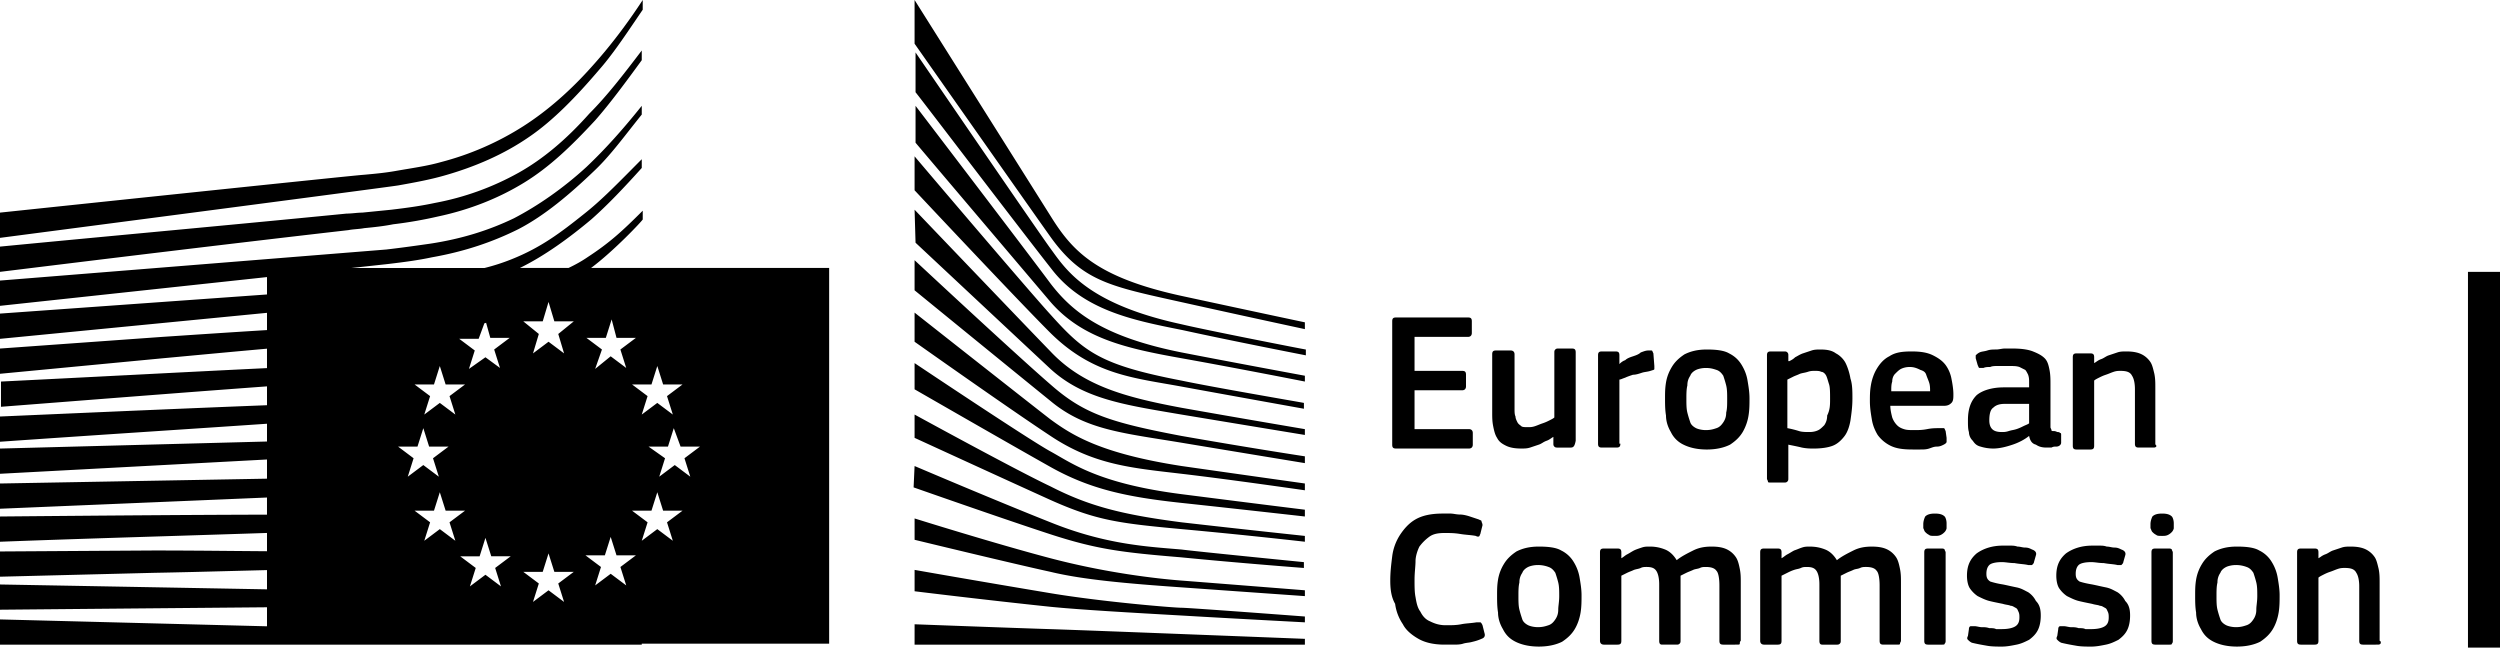 <svg width="220" height="57" fill="none" xmlns="http://www.w3.org/2000/svg"><path fill-rule="evenodd" clip-rule="evenodd" d="M92.53 19.138C90.65 16.148 80.483 0 80.483 0v3.845S90.137 17.6 92.444 20.847c2.72 3.79 5.121 4.322 10.808 5.582l.641.142a1656 1656 0 0 0 10.936 2.392v-.598s-3.247-.683-10.765-2.306c-7.519-1.624-9.655-3.93-11.534-6.92M0 20.932s34.004-4.442 35.03-4.613c1.452-.257 2.819-.513 4.015-.855 2.734-.769 5.297-1.88 7.519-3.417 2.136-1.453 4.186-3.589 6.151-5.895 1.099-1.245 2.197-2.867 3.296-4.489l.549-.809V0c-1.453 2.221-2.905 4.101-4.358 5.724q-2.947 3.333-6.151 5.383a25.3 25.3 0 0 1-7.262 3.161c-.915.262-1.88.423-2.934.6q-.485.08-.996.169c-.94.17-1.88.256-2.82.342C31.612 15.379 0 18.71 0 18.71zm45.624-5.724a24.2 24.2 0 0 1-7.348 2.649c-1.196.256-2.392.427-3.845.598l-2.563.256c-.213 0-.448.021-.683.043s-.47.042-.684.042c-6.036.594-12.044 1.16-17.923 1.712h-.003c-4.272.402-8.477.798-12.575 1.193v2.222c9.74-1.196 20.249-2.478 30.672-3.674.214-.043.449-.064.684-.086s.47-.042.683-.085c.855-.085 1.709-.171 2.563-.342 1.453-.17 2.82-.427 3.93-.683 2.82-.598 5.383-1.624 7.604-2.99 2.222-1.368 4.101-3.162 6.237-5.469 1.282-1.452 2.734-3.417 4.101-5.297v-.854c-1.623 2.136-3.075 4.015-4.613 5.553-2.05 2.307-4.101 4.016-6.237 5.212m34.859 3.246s9.227 9.655 11.961 12.474c2.82 2.99 6.494 4.016 11.534 4.956 4.785.854 10.851 1.88 10.851 1.88v.512s-5.724-.94-10.851-1.794l-.615-.104c-4.72-.796-8.133-1.372-10.919-3.912-2.563-2.392-11.876-11.107-11.876-11.107zm11.961 15.38c-3.16-2.735-11.961-10.937-11.961-10.937v2.649s8.373 6.835 11.961 9.74c2.715 2.262 5.63 2.727 9.803 3.393q.83.131 1.731.28c5.127.855 10.851 1.795 10.851 1.795v-.598s-4.528-.684-10.851-1.794c-6.322-1.197-8.629-1.966-11.534-4.529M80.483 27.51s10.082 7.946 11.961 9.398c1.88 1.367 4.358 2.99 11.534 4.101 7.177 1.025 10.851 1.538 10.851 1.538v.598s-6.493-.94-10.851-1.452l-.74-.087h-.004c-3.999-.463-7.167-.83-10.79-3.245-3.759-2.478-11.961-8.288-11.961-8.288zm11.961 12.217c-1.88-1.025-11.961-7.774-11.961-7.774v2.306s8.458 4.87 11.961 6.835 6.75 2.649 11.534 3.162 10.851 1.196 10.851 1.196v-.598s-3.503-.427-10.851-1.367c-6.455-.826-9.02-2.311-10.822-3.355-.249-.144-.483-.28-.712-.405m-11.961-3.246s8.886 4.87 11.961 6.322c3.332 1.71 6.237 2.478 11.534 3.161 5.212.599 10.851 1.197 10.851 1.197v.512s-5.212-.598-10.851-1.11c-5.553-.513-7.518-.77-11.534-2.564-3.588-1.623-11.961-5.468-11.961-5.468zm11.96 9.484C87.489 44 80.483 41.01 80.483 41.01l-.086 1.88s7.775 2.734 11.961 4.1c4.187 1.368 6.408 1.624 11.534 2.051 5.212.513 10.851.94 10.851.94v-.513s-9.484-.94-10.765-1.11q-.346-.03-.704-.059c-2.86-.234-6.336-.52-10.83-2.334m-11.96-.342s7.091 2.221 11.961 3.503c4.87 1.281 9.313 1.794 11.534 1.965 2.222.17 10.851.854 10.851.854v.513s-4.87-.342-10.851-.77c-4.87-.34-8.714-.683-11.534-1.366-3.16-.684-11.961-2.82-11.961-2.82zm11.961 6.578c-6.151-1.025-11.961-2.05-11.961-2.05v1.88s6.237.768 11.961 1.367c2.563.256 7.006.512 11.534.768 4.358.257 10.851.599 10.851.599v-.513s-10.167-.77-10.851-.77c-.683 0-6.92-.512-11.534-1.28m-11.961 2.734s9.142.342 11.961.428 22.385.854 22.385.854v.513H80.483zm12.12-32.844c1.36 1.886 3.403 4.718 11.374 6.444 2.136.513 10.851 2.221 10.937 2.221v.513s-6.579-1.281-10.851-2.221l-.138-.028c-4.23-.845-8.607-1.72-11.396-5.355-1.538-1.948-5.383-6.972-8.305-10.79l-.001-.002c-1.948-2.544-3.485-4.552-3.656-4.757V4.614s10.51 15.378 11.876 17.258l.03.04.035.049.093.129zm11.374 8.922c-6.835-1.367-9.569-3.503-11.534-6.066-1.965-2.649-11.876-15.635-11.876-15.635v3.246c.428.513 9.484 11.193 11.876 14.012 2.82 3.247 6.75 4.101 11.534 4.955s10.851 2.05 10.851 2.05v-.512s-6.92-1.281-10.851-2.05m-11.533-3.332c2.99 3.332 4.443 4.443 11.534 5.81 2.045.433 6.832 1.272 9.275 1.7.925.161 1.514.265 1.491.265v.512s-6.665-1.196-10.851-1.965q-.661-.12-1.303-.23h-.001c-3.64-.632-6.867-1.191-10.23-4.554-2.905-2.905-11.876-12.474-11.876-12.474v-2.99c.427.512 10.082 11.875 11.961 13.926m-47.247-8.459c2.136-1.11 4.357-2.648 6.407-4.528 1.624-1.538 3.162-3.247 4.87-5.382v.768c-.366.453-.722.906-1.072 1.351-1.038 1.322-2.028 2.583-3.114 3.605-2.136 2.05-4.357 3.93-6.664 5.126-2.222 1.11-4.7 1.965-7.604 2.478-1.196.256-2.478.427-3.93.598l-3.146.342h11.702a18 18 0 0 0 2.38-.77c2.563-1.024 4.272-2.306 6.408-4.015 1.346-1.062 2.633-2.36 4.105-3.843l.003-.003.001-.002q.453-.458.931-.936v.769c-1.537 1.708-2.99 3.246-4.442 4.528-1.967 1.652-4.151 3.232-6.285 4.272h4.281c.596-.284 1.16-.594 1.662-.94 1.965-1.282 3.076-2.307 4.87-4.101v.769c0 .082-2.531 2.774-4.55 4.272h20.954v33.064h-16.49v.086H0v-2.222l23.496.605V53.44c-7.958.072-15.907.143-23.496.215v-2.221c7.918.142 15.717.285 23.496.428v-1.694l-3.003.077c-2.343.062-4.655.122-6.908.163L0 50.75v-2.221l13.5-.086c2.307 0 4.678.02 7.09.042h.003q1.443.013 2.903.024V46.9c-2.72.09-5.432.175-8.122.26h-.001c-5.239.164-10.396.326-15.373.514v-2.221l.254-.003h.001c7.788-.07 15.52-.14 23.24-.161v-1.507L0 44.769v-2.221l23.496-.425v-1.688L0 41.693v-2.22l23.496-.62v-1.564c-3.173.216-6.342.427-9.516.638-4.64.309-9.29.618-13.98.947v-2.221l3.536-.154h.002c6.746-.294 13.38-.584 19.958-.84V34c-6.024.443-12.04.912-18.133 1.387l-5.277.41v-2.22c3.728-.186 7.333-.37 10.86-.552h.027c4.262-.22 8.41-.432 12.522-.632v-1.709c-2.408.215-4.764.434-6.985.641h-.002q-1.102.104-2.154.2L0 32.893v-2.221l14.268-1.025.904-.06h.002c2.787-.187 5.552-.371 8.322-.54v-1.518L0 29.818v-2.222l23.496-1.683v-1.53L0 26.914V24.69l34.004-2.734c1.453-.17 2.649-.341 3.845-.512 2.82-.428 5.212-1.196 7.348-2.222m-2.573 9.229.154-.045.368 1.325h1.708l-1.367 1.026L44 32.38l-1.282-.94-1.452 1.025.513-1.623-1.367-1.025h1.708zm7.869-.172h-1.709l-.513-1.709-.512 1.709H46.05l1.367 1.11-.513 1.71 1.367-1.026 1.367 1.025-.512-1.708zm0 22.043-1.367 1.025.512 1.623-1.367-1.025-1.367 1.025.513-1.623-1.367-1.025h1.709l.512-1.624.513 1.624zm5.468-1.453h-1.708l-.513-1.623-.513 1.623H51.52l1.367 1.026-.513 1.623 1.367-1.025 1.367 1.025-.513-1.623zm-1.708-19.138h1.708l-1.367 1.025.513 1.624-1.367-1.026-1.367 1.111.598-1.709-1.367-1.025h1.709l.512-1.623zm5.81 4.101h-1.708l-.512-1.623-.513 1.623H55.62l1.367 1.026-.513 1.623 1.367-1.025 1.367 1.025-.512-1.623zm0 11.107-1.366 1.025.512 1.624-1.367-1.026-1.367 1.026.513-1.624-1.367-1.025h1.709l.513-1.623.512 1.623zm1.537-5.639h-1.709l-.598-1.623-.512 1.623h-1.71l1.453 1.026-.512 1.623 1.367-1.025 1.367 1.025-.513-1.623zm-20.675-5.468h-1.71l-.512-1.623-.513 1.623h-1.708l1.367 1.026-.513 1.623 1.367-1.025 1.367 1.025-.513-1.623zm-3.162 5.468h1.709l-1.367 1.026.513 1.623-1.367-1.025-1.367 1.025.512-1.623L35.03 39.3h1.709l.513-1.623zm1.794 6.664 1.367-1.025h-1.708l-.513-1.623-.513 1.623h-1.708l1.367 1.025-.513 1.624 1.367-1.026 1.367 1.026zm3.675 2.99h1.709l-1.367 1.026.512 1.623-1.367-1.025-1.367 1.025.513-1.623-1.367-1.025h1.709l.512-1.624zm79.283-20.675c0-.257.085-.342.342-.342h6.322c.256 0 .342.085.342.342v1.025c0 .171-.086.342-.342.342h-4.699v2.99h4.186c.257 0 .342.086.342.342v1.025c0 .171-.085.342-.342.342h-4.186v3.417h4.785c.17 0 .341.086.341.342v1.026c0 .17-.085.341-.341.341h-6.408c-.257 0-.342-.085-.342-.342zm15.72 11.107h-1.196c-.086 0-.171 0-.257-.086s-.085-.17-.085-.256v-.598q-.095.05-.195.122c-.115.079-.242.166-.403.22a1.7 1.7 0 0 0-.342.17c-.107.064-.213.129-.342.171l-.768.257c-.257.085-.513.085-.769.085-.598 0-1.026-.085-1.367-.256-.342-.171-.598-.342-.769-.684-.171-.256-.257-.598-.342-1.025s-.086-.769-.086-1.282v-5.04c0-.257.086-.342.342-.342h1.282c.171 0 .342.085.342.342v4.784c0 .256 0 .513.085.684 0 .17.085.341.171.512.059.12.161.197.245.262q.057.041.097.08c.085.085.341.085.598.085.171 0 .341 0 .598-.085.128-.043.235-.085.341-.128s.214-.086.342-.128c.257-.086.427-.171.598-.257s.342-.17.427-.256v-5.724c0-.086 0-.171.086-.257s.171-.085.256-.085h1.196c.257 0 .342.085.342.342v7.775c-.085.427-.171.598-.427.598m4.016 0c.256 0 .342-.086.342-.342h-.086v-5.639a1 1 0 0 0 .257-.078q.11-.043.256-.093c.171-.085.427-.17.684-.256.256 0 .512-.085.769-.171.128-.043.256-.064.384-.085s.256-.043.384-.086l.153-.048c.139-.042.189-.057.189-.123v-.256l-.085-1.11q-.036-.076-.058-.129c-.035-.085-.053-.128-.113-.128h-.256c-.203 0-.353.053-.533.118h-.002q-.058.023-.122.044l-.006.002-.021.007c-.171.17-.427.256-.683.342-.257.085-.513.17-.684.341-.256.086-.427.257-.513.342v-.769c0-.256-.085-.342-.341-.342h-1.196c-.257 0-.342.086-.342.342v7.775c0 .256.085.342.342.342zm11.705-4.358c0 .513 0 1.026-.085 1.538a4.2 4.2 0 0 1-.513 1.453c-.256.427-.598.769-1.111 1.11-.512.257-1.196.428-2.05.428-.855 0-1.538-.171-2.051-.428a2.34 2.34 0 0 1-1.11-1.11c-.257-.427-.428-.94-.428-1.453-.085-.512-.085-1.025-.085-1.538 0-.427 0-.854.085-1.367.086-.512.257-.94.513-1.367s.598-.768 1.111-1.11c.512-.256 1.11-.427 1.965-.427.854 0 1.538.085 1.965.341.512.257.854.598 1.111 1.026.256.427.427.854.512 1.367.086.512.171 1.025.171 1.538m-2.05-1.11c.086.342.086.769.086 1.196 0 .513 0 .854-.086 1.196 0 .342-.085.598-.256.855-.171.256-.342.427-.598.512-.257.086-.513.171-.94.171-.342 0-.684-.085-.854-.17-.171-.086-.428-.257-.513-.514-.085-.256-.171-.512-.256-.854-.086-.342-.086-.769-.086-1.196s0-.854.086-1.196c0-.342.085-.598.256-.854.085-.257.342-.428.513-.513s.512-.171.854-.171c.427 0 .683.085.94.17s.427.257.598.514c.085.256.171.513.256.854m11.107 1.196c0 .683-.086 1.282-.171 1.88-.086.512-.257 1.025-.513 1.367-.256.341-.598.683-1.025.854s-1.025.256-1.709.256c-.256 0-.598 0-1.025-.085-.342-.086-.769-.171-1.196-.256v2.99c0 .085 0 .17-.086.256s-.171.086-.256.086h-1.196c-.171 0-.257 0-.257-.086 0-.043-.021-.085-.042-.128a.3.3 0 0 1-.043-.128V31.27c0-.257.085-.343.342-.343h1.196c.085 0 .171 0 .256.086.086.085.086.17.086.256v.513h.085c.171-.086.342-.171.513-.342a5 5 0 0 0 .176-.096c.15-.085.329-.186.507-.246l.769-.256c.256-.085.513-.085.769-.085.598 0 1.025.085 1.367.341.342.171.684.513.854.855.171.341.342.854.428 1.367.171.512.171 1.11.171 1.794m-2.051-1.282c.085.257.085.77.085 1.282s0 .94-.256 1.452c0 .342-.085.598-.256.855-.171.17-.342.341-.513.427s-.427.17-.769.17-.683 0-.94-.085a9 9 0 0 0-1.025-.256v-4.272l.513-.256c.085-.043.192-.086.299-.128a4 4 0 0 0 .299-.129c.128-.042.235-.064.342-.085.106-.021.213-.043.341-.085.257-.086.427-.086.598-.086.257 0 .428 0 .598.086.171 0 .342.17.428.341.057.114.114.304.17.494.029.095.057.19.086.275m5.553 2.905c-.079-.319-.159-.637-.169-1.025h4.698c.341 0 .512-.086.683-.257.171-.17.171-.427.171-.768 0-.428-.085-.94-.171-1.367a3 3 0 0 0-.512-1.197c-.257-.341-.598-.598-1.111-.854s-1.111-.342-1.88-.342c-.854 0-1.452.086-1.965.427-.512.257-.854.684-1.11 1.111s-.428.94-.513 1.453c-.086.512-.086.94-.086 1.367 0 .598.086 1.11.171 1.623s.257.94.513 1.367a3.1 3.1 0 0 0 1.111.94c.512.256 1.11.341 1.965.341h.683c.257 0 .513 0 .769-.085l.15-.052h.001c.181-.065.33-.119.533-.119.256 0 .427-.085.598-.17q.256-.13.256-.257v-.342l-.085-.598q-.037-.074-.058-.128c-.035-.085-.053-.128-.113-.128h-.342c-.342 0-.684 0-1.111.085s-.769.086-1.11.086c-.428 0-.684 0-.94-.086-.257-.085-.427-.17-.598-.341a1.85 1.85 0 0 1-.427-.684zm.77-4.272c.171-.085.427-.17.769-.17s.598.085.94.256c.256.085.427.17.513.427.042.128.085.235.128.342s.085.213.128.341c.085.257.085.513.085.77h-3.417c0-.342 0-.599.085-.855 0-.256.086-.513.256-.683h.001c.17-.172.341-.342.512-.428m11.277 5.895c-.427.342-.94.598-1.453.77-.512.17-1.11.341-1.708.341a3.8 3.8 0 0 1-1.111-.17c-.342-.086-.513-.257-.684-.514a1.09 1.09 0 0 1-.341-.768c-.086-.257-.086-.599-.086-1.026 0-1.025.257-1.708.769-2.221.513-.427 1.367-.684 2.393-.684h2.221v-.427c0-.256 0-.427-.086-.683-.085-.171-.17-.342-.256-.427l-.512-.257c-.257-.085-.513-.085-.855-.085h-1.111c-.17 0-.427 0-.598.085-.171 0-.427 0-.598.086h-.341c-.061 0-.079-.043-.114-.128q-.021-.054-.057-.129l-.171-.598v-.256c.085-.085.171-.17.342-.256.092-.046.21-.068.339-.091.109-.02.227-.041.344-.08.256-.086.513-.086.769-.086.128 0 .256-.021.384-.042h.001c.128-.022.256-.043.384-.043h.683q1.153 0 1.795.256c.427.171.769.342 1.025.598.256.257.342.598.427 1.026.086.427.086.854.086 1.281v3.76c0 .042.021.085.042.128a.3.3 0 0 1 .043.128c0 .085.085.085.171.085.085 0 .171 0 .342.086.085 0 .17 0 .256.085.085 0 .085.086.085.17v.684c0 .171-.171.342-.427.342-.171 0-.256 0-.427.086h-.427c-.427 0-.684-.086-.94-.257-.342-.085-.513-.342-.598-.769m-2.136-2.819h2.136v1.709c-.057.057-.19.114-.323.17h-.001a4 4 0 0 0-.189.086c-.171.086-.342.17-.598.256a3 3 0 0 1-.342.086 3 3 0 0 0-.342.085c-.256.086-.427.086-.598.086-.427 0-.683-.086-.854-.257q-.256-.256-.256-.769c0-.512.085-.94.341-1.11.257-.257.599-.342 1.026-.342m13.328 3.76c-.085.085-.171.085-.256.085h-1.282c-.256 0-.342-.086-.342-.342V34.26c0-.512-.085-.94-.256-1.196-.171-.342-.512-.427-1.025-.427-.171 0-.342 0-.598.085-.128.043-.235.086-.342.129a6 6 0 0 1-.342.128c-.256.085-.427.17-.598.256s-.341.171-.427.257v5.724c0 .256-.085.341-.342.341h-1.196c-.256 0-.342-.085-.342-.341V31.44c0-.256.086-.342.342-.342h1.196c.257 0 .342.086.342.342v.513c.064-.032.127-.076.195-.123.115-.078.242-.165.403-.22.128-.042.235-.106.342-.17s.214-.128.342-.17l.769-.257c.256-.086.512-.086.769-.086.598 0 1.025.086 1.367.257.341.17.598.427.768.683.147.22.231.567.306.878l.036.147c.086.428.086.77.086 1.282v4.955c.085 0 .085.086.085.171m-67.239 9.654c-.085.683-.171 1.366-.171 2.136 0 .768.086 1.452.427 2.05a4.15 4.15 0 0 0 .684 1.794c.256.513.769.94 1.367 1.282q.897.512 2.307.512h.769c.256 0 .598 0 .854-.085.128-.043.278-.064.427-.086a2.5 2.5 0 0 0 .427-.085 4 4 0 0 0 .769-.256q.385-.129.257-.513l-.171-.683-.001-.001a1 1 0 0 0-.099-.18c-.017-.022-.038-.042-.071-.076h-.342c-.243.04-.467.062-.682.082-.236.023-.461.044-.685.09-.427.085-.854.085-1.367.085-.598 0-1.025-.171-1.367-.342-.427-.171-.683-.513-.854-.855-.256-.341-.342-.769-.427-1.281-.086-.427-.086-.94-.086-1.538 0-.324.025-.648.048-.945.02-.251.038-.483.038-.678 0-.428.171-.94.341-1.282.257-.342.513-.598.855-.854.342-.257.769-.342 1.367-.342.427 0 .854 0 1.367.085.243.041.468.062.682.083.236.022.461.044.685.088.171.086.256.086.342 0 0-.042.021-.085.042-.128a.3.3 0 0 0 .043-.128l.171-.684c0-.1-.029-.17-.054-.229-.017-.041-.032-.077-.032-.112 0-.06-.042-.078-.128-.114q-.053-.02-.128-.057l-.769-.256c-.256-.086-.598-.171-.854-.171-.183 0-.342-.025-.489-.048-.128-.02-.247-.038-.366-.038h-.683c-1.025 0-1.794.171-2.392.513s-1.026.854-1.367 1.367a4.5 4.5 0 0 0-.684 1.88m16.576 4.955c.085-.513.085-1.025.085-1.538s-.085-1.025-.171-1.538a3.8 3.8 0 0 0-.512-1.367 2.6 2.6 0 0 0-1.111-1.025c-.427-.256-1.111-.342-1.965-.342s-1.453.171-1.965.427c-.513.342-.855.684-1.111 1.111a3.8 3.8 0 0 0-.513 1.367c-.085.513-.085.94-.085 1.367 0 .513 0 1.025.085 1.538 0 .513.171 1.025.428 1.452.256.513.598.855 1.11 1.111s1.196.427 2.051.427c.854 0 1.538-.17 2.05-.427.513-.342.855-.683 1.111-1.11s.427-.94.513-1.453m-1.88-1.453c0-.427 0-.854-.086-1.196s-.171-.598-.256-.854c-.171-.256-.342-.427-.598-.513a2.6 2.6 0 0 0-.94-.17c-.342 0-.683.085-.854.17s-.427.257-.513.513a1.44 1.44 0 0 0-.256.854c-.086.342-.086.77-.086 1.197s0 .854.086 1.196.171.597.256.854c.086.256.342.427.513.513.171.085.512.17.854.17.427 0 .684-.085.94-.17s.427-.257.598-.513.256-.513.256-.854c0-.154.018-.308.037-.477.023-.207.049-.437.049-.72m15.634 4.272c.171 0 .257 0 .257-.085s0-.171.085-.256v-5.127c0-.427 0-.769-.085-1.196s-.171-.769-.342-1.025a2 2 0 0 0-.769-.683c-.342-.171-.769-.257-1.367-.257s-1.111.086-1.623.342c-.513.256-1.026.513-1.453.854-.256-.427-.598-.769-1.025-.94a3.5 3.5 0 0 0-1.367-.256c-.256 0-.427 0-.684.086-.256.085-.512.17-.683.256-.086.043-.192.107-.299.17a5 5 0 0 1-.299.172c-.086.042-.171.106-.257.17s-.17.129-.256.171v-.512c0-.256-.085-.342-.342-.342h-1.196c-.256 0-.341.086-.341.342v7.775c0 .256.17.341.341.341h1.196c.257 0 .342-.085.342-.341v-5.725l.513-.256a4 4 0 0 1 .299-.128 4 4 0 0 0 .299-.128c.112-.038.208-.059.295-.078.111-.024.207-.045.303-.093.171-.086.342-.086.513-.086.427 0 .683.086.854.342s.256.684.256 1.196v4.956c0 .256.086.341.257.341h1.281c.086 0 .171 0 .256-.085.086-.086.086-.171.086-.256v-5.725l.513-.256a4 4 0 0 1 .299-.128c.106-.043.213-.086.299-.128s.192-.064.299-.086.213-.043.299-.085c.171-.086.341-.086.512-.086.427 0 .769.086.94.342.171.171.256.684.256 1.282v4.87c0 .256.086.341.342.341zm14.354-.085c0 .085-.086.085-.257.085h-1.196c-.256 0-.341-.085-.341-.341v-4.87c0-.598-.086-1.111-.257-1.282-.171-.256-.512-.342-.94-.342-.17 0-.341 0-.512.086a1.2 1.2 0 0 1-.299.085c-.107.022-.214.043-.299.086a4 4 0 0 1-.299.128 4 4 0 0 0-.299.128l-.513.256v5.725c0 .085 0 .17-.085.256s-.171.085-.257.085h-1.281c-.171 0-.257-.085-.257-.341v-4.956c0-.512-.085-.94-.256-1.196s-.427-.342-.854-.342c-.171 0-.342 0-.513.086a1.3 1.3 0 0 1-.303.093c-.087.02-.183.04-.295.078-.256.085-.427.17-.598.256l-.513.256v5.725c0 .256-.085.341-.341.341h-1.197c-.17 0-.341-.085-.341-.341v-7.775c0-.256.085-.342.341-.342h1.197c.256 0 .341.086.341.342v.512c.086-.042.171-.106.257-.17s.171-.129.256-.171.192-.107.299-.171.214-.128.299-.171c.128-.043.235-.085.342-.128s.213-.086.342-.128c.256-.086.427-.086.683-.086.513 0 .94.086 1.367.257.427.17.769.512 1.025.94.428-.343.94-.599 1.453-.855.512-.256 1.025-.342 1.623-.342s1.025.086 1.367.257c.342.17.598.427.769.683s.256.598.342 1.025c.085.427.085.77.085 1.196v5.127c0 .042-.021.085-.042.128a.3.3 0 0 0-.043.128m4.1-10.167v-.427c0-.257-.085-.513-.17-.598-.171-.171-.428-.257-.855-.257s-.683.086-.854.257c-.086.17-.171.427-.171.683v.342c.033.065.053.118.07.163.028.073.048.126.101.179.085.085.171.17.342.256.085.085.256.085.512.085.171 0 .342 0 .513-.085s.256-.171.342-.256c.085-.086.17-.257.17-.342m-.084 9.91c0 .086 0 .171-.086.257 0 .085-.085.085-.256.085h-1.196c-.256 0-.342-.085-.342-.341v-7.775c0-.257.086-.342.342-.342h1.196c.086 0 .171 0 .256.085 0 .043.022.086.043.129.021.042.043.085.043.128zm8.116-.94q.256-.511.256-1.28c0-.513-.085-.94-.427-1.282a2 2 0 0 0-.683-.77q-.104-.052-.201-.103c-.253-.133-.485-.255-.825-.323-.213-.043-.405-.086-.597-.128h-.001a27 27 0 0 0-.598-.129 7.4 7.4 0 0 1-1.111-.256c-.256-.17-.341-.342-.341-.684q0-.512.256-.768c.171-.171.598-.257 1.111-.257.161 0 .322.02.493.04.19.022.392.046.617.046.203.04.406.062.6.082.214.022.417.044.597.089h.341c.086-.086.171-.171.171-.257l.171-.598c.086-.256-.085-.427-.342-.512-.171-.086-.341-.171-.598-.171-.128 0-.235-.022-.341-.043s-.214-.043-.342-.043c-.257-.085-.427-.085-.684-.085h-.598c-.94 0-1.709.256-2.307.683-.598.513-.854 1.111-.854 1.965 0 .428.085.855.256 1.111s.428.513.684.684c.342.17.683.341 1.025.427s.769.17 1.196.256c.118.04.235.06.345.08.129.023.246.045.339.09.125 0 .204.047.305.105q.054.032.122.067c.133.066.163.133.21.24q.019.045.046.102c.086.17.086.341.086.512 0 .342-.086.598-.342.77-.256.17-.684.255-1.196.255h-.513c-.171-.085-.342-.085-.598-.085-.256-.085-.427-.085-.683-.085-.086 0-.193-.022-.299-.043-.107-.021-.214-.043-.299-.043h-.342c-.086 0-.171.086-.171.256l-.086.599c-.085.17-.085.256 0 .341s.171.171.342.257q.513.127 1.282.256c.427.085.94.085 1.367.085s.854-.085 1.281-.17c.428-.086.769-.257 1.111-.428.342-.256.598-.512.769-.854m8.117-1.28q0 .769-.256 1.28c-.171.343-.428.599-.769.855-.342.171-.684.342-1.111.427-.427.086-.854.171-1.282.171-.427 0-.939 0-1.367-.085q-.768-.129-1.281-.256c-.171-.086-.256-.171-.342-.257-.085-.085-.085-.17 0-.341l.086-.599c0-.17.085-.256.17-.256h.342c.086 0 .192.022.299.043s.214.043.299.043c.257 0 .427 0 .684.085.256 0 .427 0 .598.085h.512c.513 0 .94-.085 1.197-.256.256-.17.341-.427.341-.769 0-.17 0-.342-.085-.512l-.022-.046-.024-.055h-.001c-.047-.108-.076-.175-.209-.241a2 2 0 0 1-.123-.067c-.1-.058-.18-.104-.305-.104-.092-.046-.21-.068-.339-.09-.109-.02-.227-.042-.344-.08-.427-.086-.854-.172-1.196-.257s-.684-.257-1.025-.427a2.6 2.6 0 0 1-.684-.684c-.171-.256-.256-.683-.256-1.11 0-.855.256-1.453.854-1.966.598-.427 1.367-.683 2.307-.683h.598c.256 0 .427 0 .683.085.129 0 .235.022.342.043s.214.043.342.043c.256 0 .427.085.598.17.256.086.427.257.342.513l-.171.598c0 .086-.086.171-.171.257h-.342c-.179-.045-.382-.067-.596-.09a7 7 0 0 1-.6-.081 5 5 0 0 1-.617-.047h-.001c-.17-.02-.331-.039-.493-.039-.512 0-.939.086-1.11.257q-.257.256-.257.768c0 .342.086.513.342.684.257.085.598.17 1.111.256.213.043.406.086.598.129.192.042.384.085.598.128.34.068.572.19.824.323h.001l.2.104c.257.17.513.427.684.769.342.341.427.769.427 1.281m3.844-7.69v-.427c0-.257-.086-.513-.171-.598-.171-.171-.427-.257-.854-.257-.428 0-.684.086-.855.257-.085.17-.171.427-.171.683v.342c.033.065.053.118.07.163.028.073.048.126.101.179.086.085.171.17.342.256.085.085.256.085.513.085.17 0 .341 0 .512-.085s.256-.171.342-.256c.085-.086.171-.257.171-.342m-.085 9.91c0 .086 0 .171-.085.257 0 .085-.086.085-.257.085h-1.196c-.256 0-.341-.085-.341-.341v-7.775c0-.257.085-.342.341-.342h1.196c.086 0 .171 0 .257.085 0 .043.021.086.042.129a.3.3 0 0 1 .043.128zm9.313-2.477c.086-.513.086-1.025.086-1.538s-.086-1.025-.171-1.538a3.8 3.8 0 0 0-.513-1.367 2.6 2.6 0 0 0-1.111-1.025c-.427-.256-1.11-.342-1.965-.342-.854 0-1.452.171-1.965.427-.512.342-.854.684-1.11 1.111a3.8 3.8 0 0 0-.513 1.367c-.085.513-.085.94-.085 1.367 0 .513 0 1.025.085 1.538 0 .512.171 1.025.427 1.452.256.513.598.855 1.111 1.111.512.256 1.196.427 2.05.427.855 0 1.538-.17 2.051-.427.512-.342.854-.683 1.111-1.11.256-.428.427-.94.512-1.453m-1.88-1.453c0-.427 0-.854-.085-1.196s-.171-.598-.256-.854c-.171-.256-.342-.427-.599-.513a2.6 2.6 0 0 0-.939-.17c-.342 0-.684.085-.855.17s-.427.257-.512.513a1.44 1.44 0 0 0-.257.854c-.085.342-.085.77-.085 1.197s0 .854.085 1.196.171.597.257.854c.085.256.341.427.512.513.171.085.513.17.855.17.427 0 .683-.085.939-.17.257-.086.428-.257.599-.513a1.45 1.45 0 0 0 .256-.854c0-.154.017-.308.036-.477.023-.207.049-.437.049-.72m10.595 4.272c.085 0 .171 0 .256-.085q.002-.032.011-.064c.016-.064.032-.128-.096-.192v-5.041c0-.513 0-.855-.086-1.282l-.036-.148c-.075-.31-.158-.657-.305-.877a2 2 0 0 0-.769-.683c-.342-.171-.769-.257-1.367-.257-.257 0-.513 0-.769.086l-.769.256c-.128.043-.235.107-.342.17-.107.065-.214.129-.342.172a1.6 1.6 0 0 0-.402.22c-.069.046-.132.09-.196.121v-.512c0-.256-.085-.342-.341-.342h-1.197c-.256 0-.341.086-.341.342v7.775c0 .256.085.341.341.341h1.197c.256 0 .341-.085.341-.341v-5.554c.086-.085.257-.17.427-.256.171-.086.342-.171.599-.257.128-.042.234-.085.341-.128s.214-.085.342-.128c.256-.085.427-.085.598-.085.513 0 .854.085 1.025.427.171.256.257.684.257 1.196v4.785c0 .256.085.341.341.341zM220 23.923h-2.819v33.064H220z" fill="#000"/></svg>